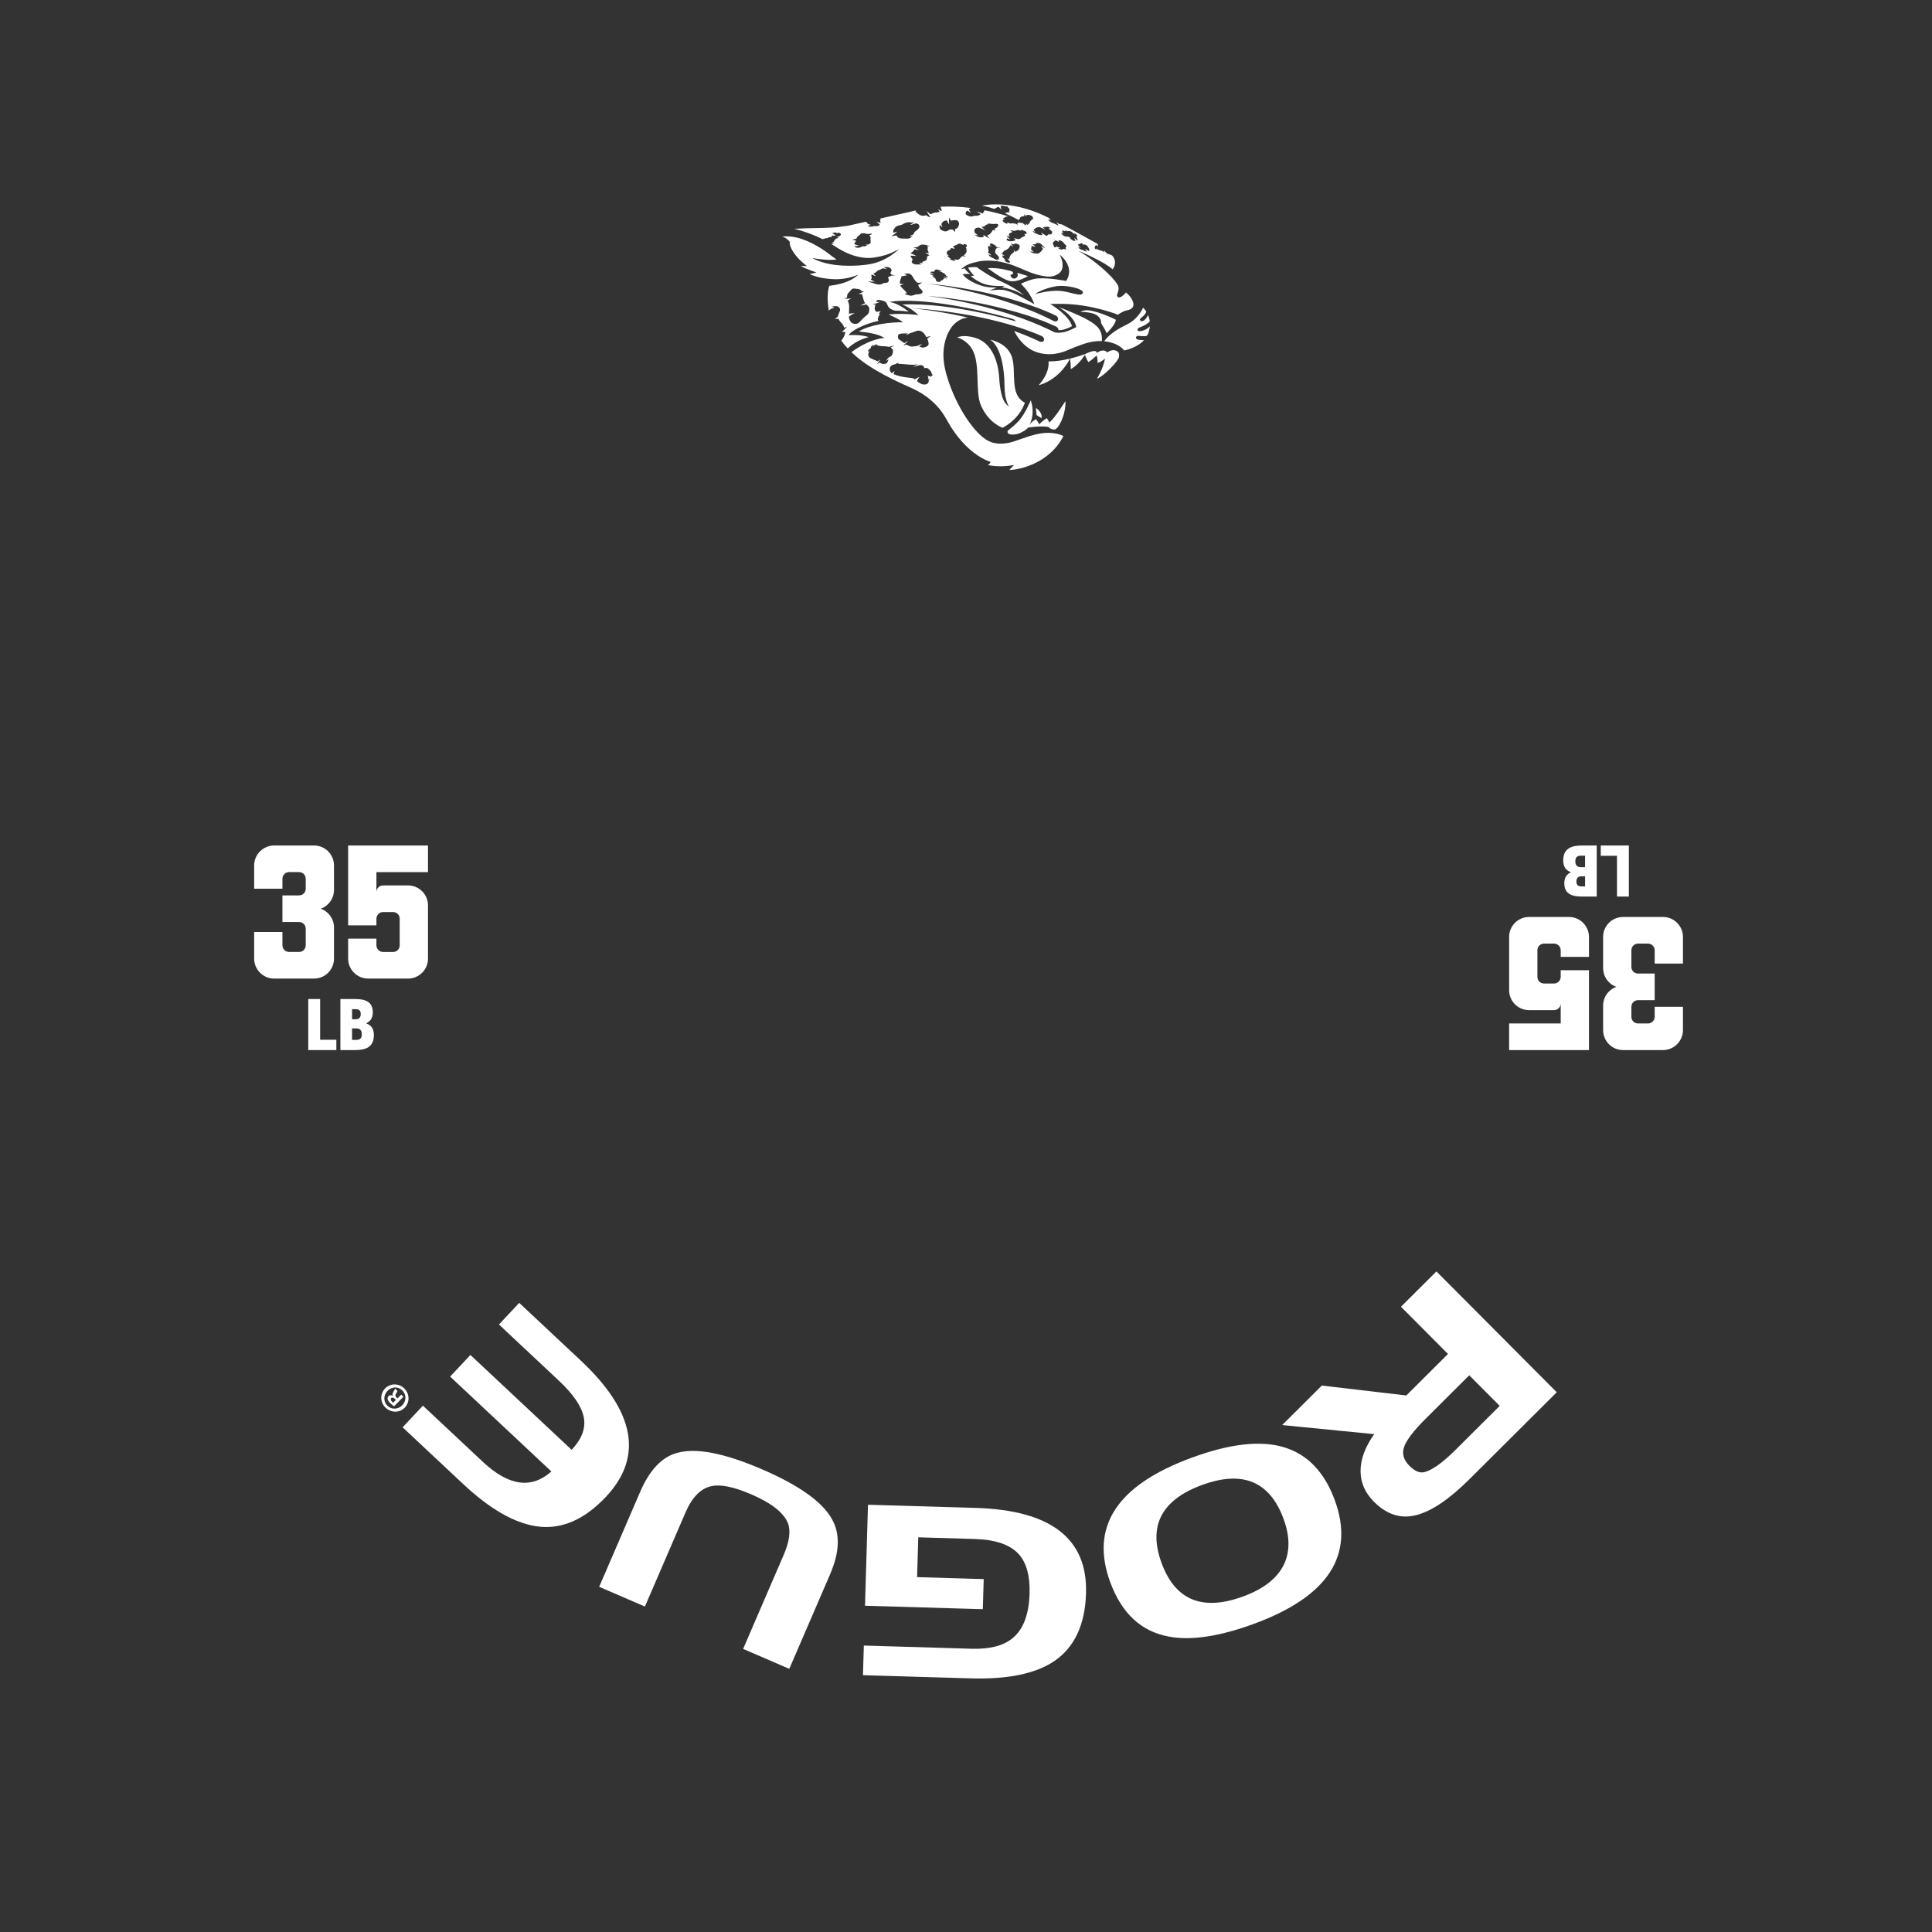 <?xml version="1.0" encoding="UTF-8"?>
<svg id="Template" xmlns="http://www.w3.org/2000/svg" viewBox="0 0 1368 1368">
  <rect x="0" y="0" width="1368" height="1368" fill="#333333" stroke="none"/>
  <defs>
    <style>
      .cls-1 {
        fill: #fff;
        stroke-width: 0px;
      }
    </style>
  </defs>
  <g>
    <g>
      <path class="cls-1" d="M218.27,743.53v-36.15h8.41v28.85h11.48v7.3h-19.89Z"/>
      <path class="cls-1" d="M241.02,743.53v-36.15h10.37c8.76,0,12.59,2.87,12.59,9.57,0,3.62-1.61,6.24-4.68,7.6v.1c3.52,1.21,5.44,3.73,5.44,8.26,0,8.66-5.94,10.62-13.29,10.62h-10.42ZM251.85,721.73c2.27,0,3.57-1.11,3.57-3.83,0-2.57-1.46-3.32-3.57-3.32h-2.57v7.15h2.57ZM252.05,736.33c3.07,0,4.13-1.26,4.13-4.08,0-3.07-1.66-4.08-4.08-4.08h-2.82v8.16h2.77Z"/>
    </g>
    <g>
      <path class="cls-1" d="M222.36,692.91h-28.27c-7.77,0-14.13-6.36-14.13-14.13v-18.85h20.02v9.42c0,2.59,2.12,4.71,4.71,4.71h7.07c2.71,0,4.71-2.12,4.71-4.71v-11.78c0-2.59-2-4.71-4.71-4.71h-11.78v-18.85h11.78c2.71,0,4.71-2.12,4.71-4.71v-7.07c0-2.59-2-4.71-4.71-4.71h-7.07c-2.59,0-4.71,2.12-4.71,4.71v7.07h-20.02v-16.49c0-7.77,6.36-14.13,14.13-14.13h28.27c7.89,0,14.13,6.36,14.13,14.13v17.32c0,6.12-3.89,11.42-9.42,13.31,5.54,1.88,9.42,7.19,9.42,13.31v22.03c0,7.77-6.24,14.13-14.13,14.13Z"/>
      <path class="cls-1" d="M288.91,692.91h-28.27c-7.77,0-14.13-6.36-14.13-14.13v-14.13h20.02v4.71c0,2.59,2.12,4.71,4.71,4.71h7.07c2.71,0,4.71-2.12,4.71-4.71v-18.85c0-2.59-2-4.71-4.71-4.71h-7.07c-2.59,0-4.71,2.12-4.71,4.71v4.71h-20.02v-56.54h56.54v18.85h-36.52v14.13c0-2.59,2.12-4.71,4.71-4.71h17.67c7.89,0,14.13,6.36,14.13,14.13v37.69c0,7.77-6.24,14.13-14.13,14.13Z"/>
    </g>
  </g>
  <g>
    <g>
      <path class="cls-1" d="M1153.35,598.68v36.15s-8.41,0-8.41,0v-28.85h-11.48s0-7.3,0-7.3h19.89Z"/>
      <path class="cls-1" d="M1130.6,598.68v36.15s-10.37,0-10.37,0c-8.76,0-12.59-2.87-12.59-9.57,0-3.62,1.61-6.24,4.68-7.6v-.1c-3.52-1.21-5.44-3.73-5.44-8.26,0-8.66,5.94-10.62,13.29-10.62h10.42ZM1119.78,620.48c-2.27,0-3.57,1.11-3.57,3.83,0,2.57,1.46,3.32,3.57,3.32h2.57v-7.15h-2.57ZM1119.58,605.88c-3.07,0-4.13,1.26-4.13,4.08,0,3.07,1.66,4.08,4.08,4.08h2.82v-8.16h-2.77Z"/>
    </g>
    <g>
      <path class="cls-1" d="M1149.26,649.29h28.27c7.77,0,14.13,6.36,14.13,14.13v18.85s-20.02,0-20.02,0v-9.42c0-2.59-2.12-4.71-4.71-4.71h-7.07c-2.71,0-4.71,2.12-4.71,4.71v11.78c0,2.59,2,4.71,4.71,4.71h11.78s0,18.85,0,18.85h-11.78c-2.71,0-4.71,2.12-4.71,4.71v7.07c0,2.59,2,4.71,4.71,4.71h7.07c2.59,0,4.71-2.12,4.71-4.71v-7.07s20.02,0,20.02,0v16.49c0,7.77-6.36,14.13-14.13,14.13h-28.27c-7.89,0-14.13-6.36-14.13-14.13v-17.32c0-6.12,3.89-11.42,9.42-13.31-5.54-1.88-9.42-7.19-9.42-13.31v-22.03c0-7.77,6.24-14.13,14.13-14.13Z"/>
      <path class="cls-1" d="M1082.71,649.29h28.27c7.77,0,14.13,6.36,14.13,14.13v14.13s-20.02,0-20.02,0v-4.71c0-2.59-2.12-4.71-4.71-4.71h-7.07c-2.71,0-4.71,2.12-4.71,4.71v18.85c0,2.59,2,4.71,4.71,4.71h7.07c2.59,0,4.71-2.12,4.71-4.71v-4.71s20.02,0,20.02,0v56.54s-56.54,0-56.54,0v-18.85s36.52,0,36.52,0v-14.13c0,2.59-2.12,4.71-4.71,4.71h-17.67c-7.89,0-14.13-6.36-14.13-14.13v-37.69c0-7.77,6.24-14.13,14.13-14.13Z"/>
    </g>
  </g>
  <g>
    <path class="cls-1" d="M814.18,230.99c-.11,1.24-.36,2.55-.77,3.94-.44,1.44-.75,3-2.5,3.1-1.25.07-2.49-.07-3.76-.14-.72-.04-2.19-.27-2.59.56-1.24,2.46,3.65,2.33,4.93,2.38h.56c-5.17,5.7-13.55,7.22-14.08,7.3-.01,0-.03,0-.03,0-.07-.1-.13-.21-.23-.32-1.35-1.72-5.45-5.25-13.79-6.17h-.06c.41-.6.87-1.18,1.36-1.76,3.46-3.97,8.88-7.3,14.78-10.17,8.24-3.99,11.38-11.84,11.38-11.84,0,0,1.12.96,2.29,2.78-.35,1.05-1.24,2.65-3.43,4.23,0,0-1.47.88-.93,1.91.53,1.03,1.7.67,2.29.34.41-.23,1.54-.95,2.45-2.49.41-.63.7-1.18.88-1.6.54,1.24.98,2.71,1.18,4.39.03.2-.66.74-.78.86-.46.46-.98.85-1.51,1.21-1.49,1.01-3.11,1.64-4.77,2.31-.58.24-1.5.81-1.63,1.48-.21,1.09,1.3,1.32,2.06,1.2.06,0,.13,0,.2-.03,1.14-.2,4.57-1.02,6.49-3.46Z"/>
    <path class="cls-1" d="M790.13,226.42c-.36,3.16-4.43,7.47-5.94,8.98-.35.35-.56.55-.56.55-.87-2.16-4.11-7.36-4.11-7.36,0,0,.03-.07.05-.22.13-.61.21-2.47-2.43-4.77-2.64-2.29-9-2.71-11.29-2.79-.53-.02-.84-.02-.84-.02,0,0,.09-.04.24-.13.63-.3,2.41-1.05,4.61-.99.19,0,.38.01.56.03,7.94.73,19.71,6.72,19.71,6.72Z"/>
    <path class="cls-1" d="M792.27,252.99c-.64,2.83-10.43,13.25-15.56,15.19,0,0,4.39-7.02,5.74-14.28-1.23,1.05-3.15,2.42-5.28,3.12,0,0,.16-3.54-.78-5.23,0,0-2.7,2.74-5.74,4.62,0,0-1.89-3.02-2.36-5.27-2.19,3.35-5.79,7.96-10.14,10.21,0,0,.24-3.06-.53-7.43,4.09-.98,7.79-2.18,10.6-3.16,1.89-1.06,5.1-2.08,5.85-2.14.1,0,2.69-.55,2.41,1.33,0,0,3.2-2.46,5.79-1.59.87.3,1.32.75,1.55,1.24,1.27-.81,3.55-2.02,5.39-1.6,2.72.61,3.66,2.16,3.04,5Z"/>
    <path class="cls-1" d="M757.42,253.96c-.1.3-.25.74-.47,1.28-2.06,3.7-8.77,13.97-21.54,17.55,0,0,7.88-8,7.02-16.88,4.97.06,10.23-.8,15-1.95Z"/>
    <path class="cls-1" d="M746.72,304.11c-2.62.18-4.46-1.83-4.46-1.83-6.63-.9-14.19.5-14.19.5,0,0-3.9,4.11-9.41,4.83-5.52.7-5.46-1.78-5.16-2.45.3-.7,2.87-1.94,7.58-6.84,4.7-4.89,8.78-14.9,8.78-14.9,1.11,3.26,1.55,6.74,1.2,10.18-.1.98-.27,1.98-.51,2.95-.4,1.58-.94,3.08-1.67,4.54.91-1.82,2.9-3.3,4.62-4.31.6.7,1.1,1.49,1.58,2.3.08.15.95,1.35.86,1.51.87-1.6,5.18-4.5,5.18-4.5,1.04,1.01,1.88,3.06,1.88,3.06,3.55-2.6,11.42-15.19,11.42-15.19.41,9.69-5.05,19.98-7.68,20.16Z"/>
    <path class="cls-1" d="M737.58,295.37c-.02.25-.06.5-.13.76l-2.12-1.38-1.38-.9-.45-5.02s.18.11.45.32c1.11.85,3.85,3.26,3.63,6.21Z"/>
    <path class="cls-1" d="M725.65,285.11s-2.78,10.83-15.76,17.8c0,0-9.88-3.34-15.28-15.77-4.38-10.04-.2-28.85-6.06-39.49-3.89-7.07-10.76-8.7-10.76-8.7,0,0,4.28-2.46,13.19.42,14.68,4.74,16.27,23.94,16.51,27.88.45,7.76,1.8,17.75,6.89,20.46,0,0-3-4.14-3.09-13.95-.27-29.15-10.35-33.27-10.35-33.27,0,0,.19.03.53.11,2.41.53,12.2,3.22,15.09,12.34,3.31,10.43-2.02,26.42,9.08,32.17Z"/>
    <path class="cls-1" d="M797.26,207.1s-3.8,4.71-5.68,3.25c-.47-.36-.64-.75-.65-1.18-.02-1.11,1.03-2.54,1.11-4.61.01-.41,0-.85-.08-1.32-.59-3.75-12.91-16.4-28.45-25.72,0,0,7.19,2.97,14.13,6.65.06.03.12.05.18.08,1.18.6,2.43,1.3,3.63,2.02.35.21.7.42,1.04.63,2.07,1.27,3.95,2.55,5.35,3.8,0,0,2.83-3.46,1.13-7.47-.07-.22-.21-.46-.33-.7-.02-.02-.04-.05-.05-.08-.27-.46-.58-.92-.94-1.39-.32-.21-.76-.48-1.27-.67-.49-.19-.97-.32-1.4-.44-.44-.13-.84-.24-1.15-.4,0,0-.02-.02-.07-.07-.3-.3-1.5-1.54-1.92-2.18,0,0-.02.1-.03.25-.01.27.02.7.27,1.18-.01-.01-1.15-1-2.2-1.21-.73-.16-1.56-.41-2.11-.63-.24-.1-.44-.19-.55-.27-.07-.05-.15-.12-.24-.2-.33-.27-.72-.61-.72-.61,0,0,.02.52.18.9,0,0-.61-.05-1-.56-.13-.17-.22-.38-.27-.67-.02-.13-.02-.27-.02-.38.05-.85.73-1.21.73-1.21,0,0-.09-.33,0-.73,0,0,.97,1.08,1.43,1.35,0,0,0,0,0-.03.04-.15.16-.8-.19-1.84-.13-.07-.24-.13-.36-.2-.36-.21-.7-.38-1.04-.53-.13-.07-4.21-2.37-9.2-5.13-4.99-2.76-10.89-5.99-14.69-7.9-.13-.01-.29-.03-.45-.05-.5-.07-1.09-.19-1.69-.4,0,0-1.27-.58-1.48-1.19,0,0-.09.31.1.66.31.58.99,1.2,1.2,2.01,0,0-.3-.17-.71-.41-.46-.26-1.05-.6-1.59-.88-.31-.16-.72-.32-1.19-.5-.91-.36-1.99-.78-2.72-1.32-.23-.16-.4-.33-.53-.5-.04-.05-.08-.1-.11-.14-.1-.15-.16-.3-.2-.42,0-.01-.01-.04-.02-.06-.02-.07-.03-.12-.04-.18,0-.03-.01-.06-.01-.09-.02-.08-.02-.14-.02-.2,0-.03,0-.05,0-.07,0-.04,0-.07,0-.07.02,0,.02.01.03.01,0,0,.02.01.02.02.03.02.05.04.06.04.02.01.05.04.09.06.2.18.41.36.64.53.02.01.04.04.07.05.25.17.5.32.78.4.04.01.1.03.15.03-.02-.01-.03-.04-.05-.07-.02-.02-.04-.04-.06-.06-.04-.04-.1-.11-.14-.18-.3-.32-.7-.84-1.04-1.49-6.2-3.06-13.61-6.33-23.64-8.31-7.22-1.43-13.25-1.54-17.47-1.29-4.23.24-6.65.84-6.65.84,0,0,2.85.18,8.78,2.26.27-.09.6-.23.93-.41.13-.07.26-.13.39-.22.84-.61,1.4-.73,1.77-.73.18,0,.61.41,1.03.86.47.5.92,1.03.92,1.03,0,0-.04-.32-.1-.77-.09-.53-.21-1.25-.38-1.91,0,0,1.55-.15,2.15,0,.87.2,1.58.48,1.89.48.32,0,.43-.37.43-.37,0,0,.56.37.56.81,0,0,.49.34.86.79.21.26.37.56.37.86,0,.5-.07,1.08-.08,1.58,0,.15,0,.28.02.41.01.13.03.24.07.33,0,0-.19.1-.49-.2-.1-.1-.2-.22-.31-.41,0,0-.79.67-1.58.67-.39,0-.72.1-.97.2,2.73,1.22,5.82,2.72,9.3,4.59,0,0,.4.27.68.49,0,0,.3-1.15.48-1.34,0,0,.35.33.43.51,0,0,.07-.51-.04-1.08,0,0,.98-.8,1.73-.87.45-.05.73-.07.94-.1.15-.02.26-.06.36-.11,0,0,.06-.2.06-.49v-.09c0-.2-.04-.44-.13-.67,0,0,.02,0,.05.03.24.15,1.25.82,1.47,1.65,0,0,.08-.44.07-.94,0-.07,0-.15,0-.22,0,0,1.34-.22,2.32.03.97.27,1.62.59,1.84.95.07.1.16.29.26.5.04.1.1.19.13.3.17.43.28.87.09,1.02-.1.08-.21.14-.34.2-.32.14-.67.25-.79.46-.19.29-.25.54-.5.73-.25.18-.58.21-.58.21,0,0,0,.15,0,.35,0,.34.04.85.2,1.17,0,0-.52-.07-.78-.67,0,0,.12.56-.24.97-.11.12-.21.22-.3.32-.22.21-.42.36-.67.43,0,0-.89-.85-.96-1.17,0,0,0,.27,0,.61s-.01.71-.07.91c-.04.13-.1.19-.19.1,0,0-1.88-1.66-2.26-1.86,0,0-.8.12-1.13.08-.32-.04-1.44-.47-1.65-.83,0,.1.04.49.57.87-.02,0-.12-.02-.25-.05-.18-.03-.39-.08-.52-.14,0,0-.3.37-.87.52,0,.02.26.31.5.57.11.12.22.23.3.32-.1-.01-.73-.15-1.24-.44-.15-.09-.29-.19-.4-.3,0,0-.28.01-.67-.04-.21-.03-.46-.07-.71-.15-.28-.08-.51-.11-.73-.13-.35-.01-.68.02-1.08.09-.5.08-.69.05-.96,0-.08-.02-.16-.04-.27-.07-.17-.04-.43-.15-.71-.28-.5-.24-1.05-.55-1.05-.55,0,0,.21.58.43.76,0,0-.07.27-.54.27-.16,0-.36-.02-.61-.1-1.05-.29-1.1-.61-1.63-.94-.18-.1-.32-.22-.44-.35-.17-.17-.3-.36-.35-.53-.02-.1-.02-.21,0-.3.04-.17.13-.31.2-.43.11-.16.22-.26.22-.26,0,0,.08.07.24.18.16.1.38.24.66.37,0,0-.96-1.23-1.08-1.67.02,0,.33.07.58.11.07.01.13.02.18.03,0,0,.14-.46,1.01-.81.19-.07.41-.15.69-.2.14-.04.27-.06.4-.08.33-.06.63-.11.87-.15-4.18-1.31-10-2.94-16.75-4.29-.11.13-.21.25-.28.39-.1.16-.19.32-.27.49-.25.51-.43,1.03-.83,1.36,0,0-.77-.24-1.66-.54-.92-.31-1.98-.69-2.49-.94,0,0,1.58,1.3,2.69,1.89,0,0-.01.02-.05.07-.22.3-1.31,1.47-4.21,1.13,0,0-1.54.67-2.74.55-.6-.07-1.35-.3-2.01-.58-.65-.29-1.2-.64-1.38-.95-.05-.07-.1-.16-.13-.27-.15-.44-.11-1.03.23-1.58.19-.3.45-.58.85-.81.02.01,1.76,1.08,2.62,1.57,0,0-1.55-1.92-1.43-2.55,0,0,.56-.46,1.21-.85-.77-.1-1.55-.2-2.34-.29-4.63-.52-8.92-.75-12.91-.75-2.12,0-4.17.05-6.14.16.07.1.12.21.17.31.24.53.25,1.05.55,1.59.43.8-.2,1.15-.2,1.15-.47-.39-2.44-1.23-2.44-1.23.65.62,1.22,1.46,1.35,1.66.02.02.03.04.03.04-.19.1-.5.21-.89.3-.6.13-1.38.24-2.19.28-.47.02-1.01.17-1.51.36-.95.35-1.76.83-1.76.83-.81-.24-1.49-1.06-2.18-1.69-.13-.1-.25-.21-.34-.29-.03-.03-.07-.05-.09-.07-.02-.02-.04-.04-.05-.05-.02-.01-.04-.03-.07-.04.02.02.05.09.07.15,0,.02.01.05.02.07.04.1.06.16.09.23.02.05.04.1.06.16.04.1.1.2.15.3.05.13.11.25.17.38.22.41.47.81.73,1.21.15.23.3.46.45.68,0,0,0,.01.02.03.16.27.33.53.46.73.06.08.11.16.16.24.02.02.03.04.03.05.03.03.04.05.05.08.02.04.05.07.07.1,0,0,.01.03.02.04.03.02.03.05.04.06-.13-.16-.47-.26-.73-.34-.09-.02-.17-.04-.24-.07,0,0-.02,0-.04,0-.21-.08-.39-.17-.58-.27-.24-.13-.47-.26-.7-.41,0,0-.01-.01-.03-.01-.06-.04-.17-.13-.3-.23-.23-.18-.5-.36-.65-.31,0,0-.04.01-.14.04-.02,0-.05.01-.09.03-.07.02-.12.03-.16.04-.05.01-.1.03-.14.05-.03,0-.05,0-.08.01-.07.02-.14.03-.22.05-.1.01-.21.03-.33.05-.19.04-.38.05-.58.07h-.03c-.12,0-.26,0-.38,0-.13,0-.26.01-.39,0-.69-.04-1.46-.36-2.21-.81-.75-.46-1.47-1.05-2.06-1.65-.42-.41-.56-.87-.56-1.3-1.24.3-2.44.6-3.63.93-1.76.4-11.35,2.55-21.16,4.75.05.68-.23,1.42-.23,1.79,0,.69.55,1.2.55,1.2-1.12.1-3.1-.65-3.1-.65.56.8,2.17,1.72,2.17,1.72,0,0,0,.01-.01.04-.04.18-.31.89-.95,1.15-.74.31-1.3.19-2.22.12-.21,0-.41.01-.61.04-.51.07-1.03.22-1.63.33-.21.03-.43.06-.67.07-1.15.06-2.55-.63-2.6-.66.32.02.61,0,.89-.07.19-.04.36-.11.51-.18.52-.22.84-.5.84-.5-.88-.1-1.44-.33-1.79-.56-.32-.21-.48-.44-.57-.61-.13-.27-.55-.64-.92-.91-2.89.65-5.52,1.24-7.63,1.71-3.15.7-5.14,1.15-5.14,1.15-3.71.5-6.83.9-7.87,1.04-.24.03-.38.04-.38.04-1.36.1-2.72.18-4.07.25-7.45.4-14.9.22-22.34.68-1.11.07-2.2.1-3.32.1h-.04c.61.14,1.21.3,1.81.47.82.21,1.62.45,2.43.7.66.2,1.32.43,1.98.64,2.05.66,4.09,1.35,6.09,2.12,1.32.51,2.63,1.04,3.91,1.61,1.38.6,2.74,1.24,4.08,1.91.13-.21.44-.33.78-.41.58-.15,1.25-.15,1.25-.15l-.21-.43s.47.29,1.04.25c.04,0,.07,0,.11-.01.16-.06.29-.11.41-.15.19-.13.35-.29.7-.41.62-.22,1.47-.13,1.47-.13.23-.42,1.26-.82,1.26-.82-.2-.19-.45-.38-.45-.38.41-.07,1.35.13,1.75.16.24-.01.44-.04.53-.07,0,0,.03,0,.04,0,0,0,.01-.01.02-.02.04-.02.05-.04.07-.07.04-.04.06-.11.07-.17,0-.07,0-.14-.04-.21-.04-.03-.1-.07-.16-.1-.21-.13-.53-.24-.77-.35-.05-.02-.08-.04-.12-.07-.22-.16-.27-.33-.27-.38,0,0,0-.01-.01-.03-.04,0-.1.01-.16,0-.4-.02-1.02-.29-1.02-.29,0,0,.68-.04.87-.15.08-.04.24-.13.45-.21.16-.07.36-.13.55-.19.11-.03.22-.06.33-.07.55-.07,1.19.44,1.19.44,0,0,.36.07.79-.01.12-.02.24-.05.36-.1.58-.21,1.79-.19,1.73-.17-.37.07-.74.32-1.11.32.07,0,.16.01.24.03.12.03.22.08.33.13.13.07.26.13.36.21.21.14.33.3.37.45.01.04.02.07.02.12.04.58-.85,1.18-1.37,1.43-1.07-.12-1.72.3-1.72.3,0,0,.9,0,1.2.22.07.05.12.1.1.18-.08.4-.69.65-1.34.79-.16.04-.32.1-.46.19-.41.24-.7.61-.7.61.13.02.25.09.35.16,0,0,.01,0,.03.01.1.07.16.15.16.15,0,0-.69.07-.79.15-.12.07-.47.87-.75,1.23-.01.01-.03.02-.04.03-.32.34-1.26.58-1.26.58.44.24,1.84.42,1.92.43-.21.07-.42.14-.63.19-.62.13-1.21.16-1.46.18.04.03.16.1.32.2.69.44,2.19,1.38,2.26,1.43.13.1,1.98,1.24,2.6,1.61,2.68,1.58,5.44,3.01,8.35,4.1.89.28,1.76.62,2.64.9.99.3,2,.57,3,.8.91.21,1.85.37,2.78.51,1.66.25,3.34.35,5.02.3,1.69-.04,3.37-.27,5.05-.58.94-.18,1.89-.37,2.83-.58.03,0,.06-.01.09-.02.86-.2,1.71-.41,2.56-.66.08-.02.16-.04.24-.06.31-.08.62-.19.93-.27,2.6-.8,5.13-1.95,7.56-3.19.64-.3,1.27-.63,1.89-.96.01-.01.04-.03.04-.04.01,0,.03,0,.04-.01-.04.04-4.51,3.75-6.72,5.1-.47.3-.95.58-1.46.87-.13.07-.25.13-.38.21-.68.38-1.36.75-2.06,1.11-.04.01-.07.03-.11.05-.66.34-1.32.67-2,.95-.37.16-.74.33-1.12.47-.02,0-.04.02-.07.03-4.66,1.86-9.41,2.49-14.44,2.86-4.33.3-10.61.47-17.06-.33-10.57-1.32-16.16-4.88-16.16-4.88,9.66,1.69,14.77,1.39,17.09,1-3.52-2.24-6.56-5.07-10.5-7.53-9.44-5.89-18.35-9.59-28-8.7,0,0,3.15.78,5.39,3.77-.69,2.94,3.1,9.43,8.83,14.41.99.87,2.06,1.81,3.24,2.74-1.03-.02-4.31-.1-4.31-.1,3.04,1.96,11.08,4.61,11.08,4.61-1.77.58-4.8,1.07-4.8,1.07.2.22,6.01,3.23,16.83,3.69,5.93.24,11.83-.8,17.31-3.12.06-.03.1-.04.13-.06.09-.06.14-.09.17-.1.01-.01.03-.01.04-.01-.01.02-.09.1-.24.24-.05.05-.12.11-.19.17-3.3,3.01-7.49,4.84-11.77,6.01-2.31.64-4.66,1.1-7.03,1.38-.36.05-.73.08-1.1.12-.05.02-.08.04-.12.07-.08.04-.15.09-.17.14-.87,2.73-1.12,5.62-1.1,8.49,0,.96.04,1.92.1,2.86.11,2.04.36,4.06.71,6.07,0,0,0,.02,0,.02.27-.25.58-.54.94-.83,0,0,1.08-.9,2.97-1.17,0,0-.03-.04-.08-.08-.02-.02-.05-.04-.09-.07-.4-.36-1.02-.53-1.56-.61-.07-.01-.14-.02-.21-.03-.07,0-.13-.02-.19-.03.04,0,.16-.03.34-.07,1.19-.24,2.58-.46,3.73-.21.03,0,.05,0,.08.01.7.16,1.31.63,1.68,1.22.04.06.07.12.1.18.05.08.08.17.11.25.01.04.01.05.02.07.04.07.06.16.07.25.03.08.04.16.06.24v.04c0,.08.02.17.02.24,0,.33-.07.63-.19.92-.46,1-1.27,2.89-1.27,3.61,0,.33-1.7,1.51-2.16,1.98-.02.03-.05.06-.07.08.03,0,.05,0,.07,0h.07s.07,0,.1-.02c.51-.04,1-.13,1.49-.18.13-.01.23-.03.34-.04.15,0,.28-.01.4-.01.02,0,1.18,2.17,2.09,2.89.91.72,1.72,2.24,1.99,3.42.14.01.27-.02.4-.07.02,0,.03-.02.04-.02s.03,0,.04-.01c.04-.01.07-.03.11-.04.16-.07.3-.14.35-.17.16-.06.33-.13.5-.21.15-.07.31-.16.5-.25,0-.01.03-.01.04-.02,0,0-1.32,1.95-3,3.22-.22.17-.46.33-.7.47.09.02.91.13,1.66.09.31-.02.61-.07.84-.17.02,0,.02,0,.02.03,0,.27-.04,2.04-1.35,4.23-.37.63-.84,1.29-1.44,1.95-.01.01-.01.04,0,.07.02.1.12.29.28.53.66.96,2.26,2.86,3.37,4.1.06.06.1.12.16.19.05.04.1.1.13.15.11.13.21.24.3.33.05.07.1.12.13.16.02.02.04.05.06.07.03.03.05.05.07.08,2.16-2.03,7.36-6.19,14.92-8.02-6.28-2.12-14.41-1.32-14.32-1.4.07-.13.17-.26.27-.39.03-.04.06-.07.1-.11.67-.82,1.51-1.5,2.38-2.12,1.38-.99,2.88-1.84,4.4-2.6,4.44-2.22,9.21-3.83,14.05-4.86-.08-.13-.16-.24-.21-.36-.64-1.27.44-3.17.9-3.89.46-.73-.36-1.18-.36-1.18.73-.54,1.27-1.44,1.27-1.44-.02,0-.02,0-.04,0-1.61.35-3.12.44-3.12.44-.9-.73-1.27-2.26-1.09-3.06.19-.81.54-2.08.54-2.08h-.03c-.3.04-.62.01-.93-.04-.53-.07-.98-.19-1.1-.22,3.42-.46,5.14-1.72,5.14-1.72h-.04c-.9.17-2.48.27-2.48.27.02-.11.13-1.02.81-1.48.25-.16.79-.16,1.43-.08.36.05.75.13,1.14.23.19.04.37.09.56.14.69.19,1.35.38,1.81.55,1.38.46,2.01,2.26,2.01,2.26.84,2.66,3.04,3.86,5.63,4.41.04.01.07.02.12.03.91-.01,1.89,0,2.92.04,2.2.1,4.4.32,6.56.66-8.64-6.87-13.88-6.87-13.88-6.87,0,0,23.28-5.63,86.54,11.71,2.66.72,3.12,2.04,3.12,2.04,0,0-45.46-13.65-80.39-11.95,6.66,2.57,11.5,7.51,11.5,7.51,0,0-9.75-1.59-21.19-.47,1.56.86,6.51,2.58,10.26,5.57-8.88-.28-23.42,1.58-31.3,6.45,5.03.67,12.84,1.27,18.14,4.59-10.57.99-20.49,7.89-23.38,10.08,3.19,3.06,6.72,5.82,10.32,8.33,2.15,1.47,4.34,2.88,6.57,4.21,7.95,4.74,16.34,8.74,24.8,12.45,5.25,2.3,10.21,5.28,14.58,9.01,2.79,2.38,5.33,5.07,7.5,8.01,2.55,3.46,4.4,7.33,6.7,10.94,3.8,5.97,8.32,11.55,13.68,16.19,3.07,2.64,6.42,5.01,10.06,6.79.99.49,2,.92,3.04,1.29.38.14.84.34,1.26.38-.12.97-1.11,1.81-1.86,2.35,6.07,1.2,12.36,1.02,18.42-.03-1.09,1.17-2.18,2.33-3.29,3.51,6.16-.24,12.48-2.12,18.01-4.74,5.34-2.5,10.2-5.99,14.15-10.37,2.32-2.57,4.31-5.43,5.93-8.5.2-.37.24-.38-.11-.56-2.28-1.19-5-1.71-7.54-1.98-7.69-.84-15.19,1.8-22.36,4.25-3.05,1.06-6.16,2.33-9.36,2.82-4.56.69-9.21.7-13.41-1.46-3.95-2.04-7.23-5.29-10.09-8.64-2.69-3.17-5.09-6.6-7.28-10.15-4.4-7.14-7.96-14.77-10.71-22.69-2.32-6.69-4.12-13.76-3.86-20.88.21-5.74,1.66-11.79,4.71-16.7,1.5-2.43,3.49-4.6,5.96-6.09,1.31-.8,2.74-1.41,4.22-1.81.77-.2,1.55-.35,2.35-.45-7.22-1.65-15.17-3.2-23.84-4.56-5.67-.88-10.93-1.56-15.79-2.09,4.95.3,10.3.76,16.1,1.4,49.32,5.41,76.22,18.55,76.22,18.55,0,0,2.18,1.45.99,3.26-.58.87-1.77.76-2.6.53-.94-.47-2.8-1.35-5.52-2.51-3.08-1.37-7.36-3.13-12.79-5.08,1.05,2.05,2.29,4.02,3.72,5.85,1.98,2.56,4.34,4.85,7.05,6.64,3.61,2.35,7.79,3.57,12.07,3.89,4.13.32,8.27-.32,12.19-1.64,2.77-.93,5.36-2.27,8.08-3.29,3.75-1.39,7.44-2.88,11.39-3.67,2.21-.43,4.48-.67,6.73-.64.28,0,.57.01.86.04.21,0,.08-3.1.04-3.41-.11-.93-.36-1.85-.69-2.73-.69-1.79-1.78-3.56-3.32-4.74-.04-.02-.05-.05-.09-.07-.75-.71-1.58-1.36-2.46-1.95-3.94-2.69-8.41-4.74-12.81-6.65-.39-.18-.8-.34-1.19-.52-3.29-1.42-6.62-2.76-9.98-4.03,3.99,2.4,10.96,7.41,12.36,13.73l.1.44-.4.22c-1.1.58-2.21,1.12-3.34,1.63-1.57.69-3.2,1.32-4.88,1.69-1.49.34-2.98.54-4.51.45-.44-.02-.9-.05-1.33-.1-.35-.04-.81-.12-1.13-.29-.95-.49-2.78-1.41-5.46-2.63-10.18-4.79-33.55-14.36-68.97-20.67-5.51-.98-10.56-1.78-15.32-2.41-.05,0-.12-.01-.19-.02-.01,0-.04,0-.06-.01.88.07,1.79.16,2.69.24.15,0,.3.02.44.04,5.17.56,10.31,1.12,15.44,1.85,6.48.89,12.93,1.98,19.34,3.25,5.85,1.16,11.66,2.6,17.44,4.04,2.43.61,4.85,1.26,7.27,1.94.37.1.76.22,1.13.33,2.34.66,4.67,1.37,7,2.12,3.85,1.24,7.66,2.59,11.43,4.08.23.09.47.18.7.28.32.13.64.25.94.38,1.64.66,3.26,1.35,4.87,2.08.55.24,1.1.49,1.64.74.47.21,1.04.39,1.45.7.71.54,1.21,1.33,1.18,2.24v.02c.98.04,1.95-.06,2.91-.25.84-.17,1.67-.41,2.48-.7,1.46-.51,2.88-1.16,4.25-1.87-2.15-7.61-14.19-14.98-15.41-15.69-.04-.01-.08-.03-.13-.04,0,0,0,0-.02,0t.04,0h.1c2.39,0,4.8-.07,7.21-.07.81,0,1.61,0,2.41.02.35,0,3.52.15,3.68.16.93.06,1.85.13,2.77.21,2,.19,4,.4,5.98.69.49.07.98.14,1.47.21,2.53.38,5.03.87,7.52,1.42.03,0,.05.01.08.02.72.24,1.49.41,2.25.57.69.15,1.37.27,2.03.44.78.21,1.57.41,2.35.63,1.72.47,3.43.97,5.13,1.52.93.3,1.85.61,2.78.94.16.05.32.1.47.16.24.08,1.31.62,1.7.67.06,0,.1,0,.13-.02.54-.38,3.55-2.49,5.92-2.95,2.6-.49,5.04-1.48,5.04-4.4-.26-3.06-2.67-6.23-5.31-8.35ZM615.49,166.6s.91.5.95,1.74c.05,1.23-.24,1.77.05,2.6.3.84-.2,1.43-1.38,2.12,0,0-1.18.24-2.36.14,0,0,.89.44,1.27.5,0,0-1.27,1.08-3.09.64,0,0-2.2,1.32-3.88,1.09-1.67-.24-2.05-.94-2.05-.94,0,0,1.98-.36,3.4-.55,0,0-2.6-.6-3.43-1.09,0,0,.26-1.21.81-1.75.53-.56.41-.68.41-.68,0,0-2.13-.51-2.92-.79,0,0,2.5-.38,3.29-.67,0,0-.3-.61.7-1.39.98-.78,1.81-1.58,2.21-2.02.39-.44,2.31-.49,3.38-.2,1.09.3,1.07.3,1.67.3s3.1-.25,3.1-.25c0,0-.5.78-2.14,1.21ZM614.33,222.69c-.93.74-3.34,2.72-4.6,4.19-1.26,1.45-2.61,3.03-5.43,2.29-2.83-.73-3.25-4.82-3.25-4.82.74-1.03,4.09-2.6,4.09-2.6-1.78,0-4.03.39-4.03.39.04-.84.16-3.32.16-5.31s-1.04-3.87-1.04-3.87c.73-.73,2.52-1.67,2.52-1.67-3.46.52-5.24.1-5.24.1.95,0,2.31-.73,2.31-.73-.21-1.04.2-2.51.72-3.03.53-.53,2.1-2.5,2.83-3.04.73-.51,2.6-.19,4.49.12,1.88.31,2.19,1.46,2.19,1.46.95.21,1.89.1,1.89.1-1.15.84-4.08,1.78-4.08,1.78,1.35.21,2.51.21,2.51.21,0,0,.83,3.03,1.25,4.6.19.68.54,1.24.98,1.78-.81.47-2.21,1.24-3.38,1.67,0,0,2.02-.06,4.17-.81.42.43.88.84,1.38,1.33,1.46,1.46.52,5.13-.43,5.85ZM630.94,195.18s-.61.61-1.31.65c-.69.04-.82.54-.69.93.15.41.84,1.85-.02,2.86-.87,1-2.89.67-2.89.67,0,0-2.03,1.5-4.24,1.18-2.23-.33-3.99-1.18-3.99-1.18,0,0-2.02-.45-3.14-1.05,0,0,2.75.27,4.89.14,0,0-2.3-.71-2.97-1.54,0,0,.78-.48.64-1.21-.16-.73-.36-1.74-.04-2.31,0,0,2.02.97,3.03,1.22,0,0-1.3-1.09-1.77-2.06,0,0,.87,0,1.67-.64.79-.65,1.64-1.82,3.12-1.8,0,0,.68-.7,1.36-.85.68-.13,1.26-.13,1.26-.13,0,0,.81.36,2.17.61,0,0-1.83-1.21-2.26-1.76.09.02.86.29,1.51.24,0,0,.75-.21,1.99.11,1.21.33,2.05,1.27,2.05,2.06s-1.11,1.84-.72,2.52c.36.62,2.91,1.27,3.28,1.36-.29-.02-1.93-.16-2.92-.03ZM629.16,254.44c-.26.42-.16.64-.73,1.93-.58,1.31-2,1.26-2.99,1.36-.99.11-2.62-1.09-2.62-1.09-.57.21-1.63,1.21-1.63,1.21.47-1.57,2.21-3.25,2.21-3.25-.73.32-2.04,1.25-2.04,1.25-.73-.56-3.31-1.31-5.03-2.25-1.73-.94-1.52-2.78-1.52-2.78.11-1.1,1.06-2.57,1.06-2.57-.58.31-1.21.99-1.21.99-.01-.21-.01-.4,0-.57.06-.57.25-.9.41-1.1.21-.26.53-.32.79-.47.1-.07.21-.14.33-.26.04-.04.09-.09.13-.15.02-.03.04-.06.07-.1.02-.04.06-.1.07-.16.02-.04.04-.09.07-.13.06-.14.11-.31.16-.52.09-.35.38-.67.38-.67.61-.67,1.67-1.16,1.67-1.16-.56.7-.62,1.43-.63,1.58,0,0,.01,0,.01,0,1.21-1.91,3.23-1.75,3.23-1.75-.42.11-.95.41-.95.41,0,0,.9.32,1.78.58.9.27,2.88.42,4.03.42s3.3.42,3.3.42c.94-.31,3.83-1.04,3.83-1.04-1,.62-2.78,1.51-2.78,1.51,3.61,2,.52,6.08.52,6.08,0,0-.64.16-1.94,1.15-1.31,1.01-1.63,2.32-1.63,2.32.64-.6,1.51-1.14,1.62-1.21ZM660.5,265.3c-.84,1.44-1.98,1.57-1.98,1.57l.3-.56c-.99.27-2.03-.3-2.12-.34.6.84.66,1.94.66,1.94l-.38.72,1.33-.1-.75.93c.23,2.15-1.56,2.95-3.64,2.79-2.08-.16-4.6-2.31-4.6-2.31.14-.84,1.71-3.07,1.71-3.07-1.11.34-3.13,1.77-3.13,1.77-1.92-1.19-1.51-.78-6.95-1.54-5.42-.75-8.16-2.19-8.16-2.19-.03-1,.71-2.18.71-2.18-1.3.64-1.94,1.64-1.94,1.64-.46-.34-2.05-1.87-1.43-4.02.62-2.15,3.81-2.47,3.81-2.47,1.04-.85,2.61-.86,2.71-.86-.36.21-.95.63-.95.63.88-.17,5.68.32,7.75.48,2.08.17,4.32.16,4.32.16l2.13-.5c-.9.58-3.45,2.22-3.75,2.42,1.58-.98,5.41-1.73,5.41-1.73,0,0,.67-.09,1.65.35.98.43,1.41,2.03,1.41,2.03.84-.84,2.26-.34,3.71,1.15,1.46,1.51,1.5,3.09,1.5,3.09l.7.19ZM655.96,238.72c1.15-.47,2.97-.75,3.2-.78-.94.44-2.63,1.86-2.63,1.86,0,0,.93,1.86,1,3.43.07,1.58-1.21,2.08-2.5,2.58-1.29.5-2.72.21-3.15-.07-.43-.3-1.15-.21-1.15-.21.43-.58,2.22-1.8,2.22-1.8-1.72.15-3.3,1.21-3.3,1.21,0,0-2.72.44-4.15.44s-3.65-1.36-3.65-1.36c-.87,0-2.08.64-2.08.64.64-1.07,3.43-3.07,3.43-3.07-1.29.28-2.93,1.36-2.93,1.36-.5-.5-2.95-2.01-3.59-2.52-.64-.5-1.07-1.21-.86-2.65.21-1.43,1.86-1.58,3.37-1.65,1.51-.06,3.58-.07,3.58-.07-.61.47-1.02,1.32-1.06,1.44.3-.44,2.55-1.52,2.55-1.52,0,0,2.44-.69,4.1-1.41,1.64-.73,3.15-.57,4.65.36,1.51.93,2.94,3.8,2.94,3.8ZM764.37,172.66c.62-.16.93-.16,1.16-.13,0,0,.03-.38-.27-.71,0,0,1.75,1.06,2.57,1.9l-.21-.75s1.41.35,2.06.98c.65.62.97,1.32,1.16,1.64.19.33.7,1.42.49,1.74-.22.33-.54.33-.54.33,0,0-1.95-1.17-2.46-1.41,0,0,.98,1.51,1.11,1.87,0,0-1.68-.25-2.11-.84,0,0-1.89-.47-2.58-.92-.67-.47-1.22-1.17-1.22-1.55,0,0,1.08.52,1.64.75,0,0-1.47-1.75-1.93-2.18,0,0,.51-.55,1.14-.71ZM753.04,165.5s-.95-1.35-.95-2.15c0,0,.68-.13,1.52.19.85.32,1.08.07,1.08.07,0,0-.36-.48-.5-.96,0,0,1.08.9,1.53,1.1,0,0,1.33-.41,2.34.03,1.01.43,2.15,1.55,2.34,1.76.16.19.85.71.94.77-.07-.1-.61-.8-.75-1.36.09.05.75.48,1.05.63.32.17.95.81,1.06,1.22.1.42-.56,1.08-.56,1.08,0,0,.87,1.12.87,1.58s-.3.78-.3.78c0,0-1.55-1.38-2.1-1.86,0,0,.76,1.81.88,2.21,0,0-1.48.05-2.27-.58-.8-.62-1.95-1.35-1.65-1.35,0,0,.35.01.66.07,0,0-.92-1.1-2.48-1.19,0,0-.95.22-2.04-.33-1.1-.56-1.56-1.12-1.56-1.12,0,0-.59-.67-.7-1.52,0,0,1.07.75,1.6.95ZM745.64,171.69c.57-1.04,1.76-1.04,1.81-1.04,0,0-1.03-.63-1.7-1.01,0,0,2.35.62,4.16,1.72,0,0-.13-.72-.57-1.1,0,0,1.24-.38,2.64.57,1.38.95,1.43,1.81,2.49,2.54,1.05.72.43,1.82-.05,2.1,0,0,.33.86.53,1.26,0,0-1.16-.48-2.17-.48,0,0-.44.68-1.52.46-1.07-.22-2.11-1.03-2.11-1.03,0,0,.95.04,1.72.04,0,0-.35-.38-1.25-.58-.91-.19-1.45-.34-2.09-.84,0,0-.17.5.27.84,0,0-1.44.38-1.68-1.05-.24-1.44-1.05-1.34-.48-2.4ZM733.05,164.22s-1.2-1.35-1.24-1.78c0,0,.9-.24,1.34-.77.41-.5,1.6-.82,2.49-.86h.19c.91,0,3.16,1.19,4.26,2.01,0,0-.95-1.33-1.67-2.01,0,0,1.71,0,2.15-.14.44-.16,1.44-.25,2.16.09.67.31,1.05,1.01,1.09,1.1-.09-.04-.79-.34-1.33-.47,0,0,0,.58,1.15,1.4,1.16.8,1.44,1.24,1.4,1.9-.05.67-.53,1.2-1.35,1.3-.82.1-1.3-.23-1.58.15-.29.38-.72.76-1.15.86,0,0-2.78-1.72-3.97-2.35,0,0,1.01,1.3,1.24,1.84,0,0-1.67.14-2.83-.34-1.15-.48-1.92-.89-2.72-1.24-.82-.34-1.69-1.5-1.69-1.5,0,0,1.35.63,2.06.82ZM732.04,178.3s-1.82-1.34-2.2-1.91c0,0,.53-.34.47-.82-.04-.47-.19-.91.29-1.44,0,0,1.68.58,2.68.72,0,0-1.1-1.11-2.21-2.01,0,0,.69-.07,1.49.26,0,0,.33-.07,1.11-.7.76-.62,2.24-.46,3.1.12.87.56,1.69,1.7,1.69,1.7,0,0,1.01.53,1.67,1.63,0,0-1.73-1.14-3.12-1.33,0,0,1.26,1.15,1.58,1.77,0,0-.64.53-.86.91-.21.38-.76,1.24-1.38,1.48,0,0-.67.87-1.38.91-.72.06-1.21-.12-1.69-.14-.46-.01-2.39,0-3.83-1.44,0,0,2.06.29,2.59.29ZM714.84,167.52s-.09-.53-.43-1.1c-.34-.57.29-1.14.57-1.3.29-.15,1.63-.67,1.97-.9,0,0-.86-.72-1.82-1.25,0,0,1.86.2,2.81.48,0,0,.78.05,1.6-.28.81-.35,1.09-.35,1.78-.24.65.1.74.28,1.18.33.44.05.87,0,.87,0,0,0-.28-.38-1.01-.67,0,0,1.54.2,2.26.67,0,0,1.24.22,1.96.93.73.7-.04,1.67-.04,1.67,0,0-1-.24-1.39-.38.08.12.66.97.81,1.44,0,0-.91.6-1.61.75-.7.16-.89.34-1.27.78-.39.44-1.35.95-2.31.82-.92-.15-2.75-.68-2.91-.72.11.1.92.9,1.28,1.52,0,0-1.05.53-2.78.77,0,0-1.58,0-2.25-.19-.67-.2-1.3-.53-1.34-.97-.05-.42.33-.91.33-.91,0,0,1.38.54,2.2.67,0,0-2.06-1.92-2.78-2.44,0,0,1.45.24,2.31.53ZM709.96,179.33s-.2-1.06,1.71-1.99c1.91-.93,2.5-1.52,2.9-2.12.4-.6.57-1.21,1.07-1.58,0,0,.93.53,1.68,1.1,0,0-.43-1.27-1.78-2.19,0,0,1.14.15,1.98.44,0,0,1.12-.57,1.98-.48.85.1,2.38.88,2.52,1.38.13.48-.28,1.98-.56,2.59-.29.61-1.81,1.53-2.66,1.83,0,0-.04-.07-.11-.19-.02-.04-.05-.08-.08-.12-.17-.27-.49-.64-.91-.94,0,.02.02.07.04.14,0,.05.03.09.04.15.01.03.02.08.04.13,0,.04.02.07.02.11.04.15.08.34.13.53.03.16.04.3.06.44,0,0-.17.09-.44.27-.36.24-.88.64-1.35,1.1-.38.36-.73.76-.95,1.2-.76,1.38-.69,2.44-.69,2.44,0,0-.66-.27-1.24-.73,0,0,.3,1.25,1.35,1.78,0,0,.61.81.36,1.41,0,0-1.87-.14-2.3-.5-.44-.36-1.82-.86-1.82-.86,0,0,.47-.08.95-.05,0,0-.5-1.21-.98-1.63-.47-.4-1.44-1.14-1.22-2.08,0,0,1.13.07,1.68.3,0,0-1.8-1.56-2.89-1.8l1.5-.09ZM708.78,175.74s0,0,.01,0c.03.01.04.03.04.03-.68-.17-2.09-.36-2.75-.44-.19.19-.63.63-.8.85,0,0-.4.52-.63,1.84-.08.43.16,1.41.6,1.79.43.37,1.78,1.63,1.99,2.21.23.6-.17,1.52-.09,1.93,0,0-1.04-.67-1.64-.84.12.13,1.32,1.35.64,1.51,0,0-.59-.7-1.69-1.18-1.08-.48-3.08-1.47-3.68-2-.56-.52-.93-1.59-.95-1.73.06.1.39.54.7.59.3.04,1.18.62,1.3.7-.04-.1-.36-.83-.7-1.13-.38-.33-1.3-.77-1.78-1.35l.54-.17s.15-1.05-.1-2.1c0-.04,0-.08-.02-.11-.27-1.09-.15-1.72.13-1.93,0,0,1.81.06,2.36.25-.19-.09-1.02-.5-1.55-.93.02,0,.16-.05.27-.27.1-.23.05-.76.53-.87.49-.11,1.35.32,1.57.43.21.11,1.45.88,1.84,1.07.22.11.32.48.36.81,1.15.32,2.29.64,3.43,1,.04.02.04.04.07.05ZM691.01,161.62c1.17-.56,2.2-.47,2.2-.47,0,0,2.86,1.33,4.51,1.72,0,0-2.17-1.41-2.72-2.33,0,0,1.55.05,1.97-.23.44-.27.75-.98,1.58-1.27.83-.28,1.69-.35,1.69-.35,0,0-.78-.44-.99-.68,0,0,1.64.44,2.15.44,0,0,1.42.08,2.05.16.64.09,1.81-.32,2.8,0,.98.32.59,1.63-.22,2.3-.81.67-1.8,1.06-1.8,1.06,0,0,.13.83.6,1.31,0,0-.91-.08-1.67-.53,0,0-.67.75-.73,1.07-.08.32-1.08,1.58-1.67,2.01-.59.44-1.82.91-1.82.91,0,0,1.09,1.57,2.01,2.21-.24-.1-3.29-1.44-4.53-2.72,0,0-.12.95.19,1.41,0,0-1.49.68-3.19.29-1.61-.38-3.2-1.53-3.38-1.67.19.04,1.67.32,2.63.32,0,0-2.18-1.07-2.57-2.13-.4-1.07-.27-2.29.92-2.85ZM689.44,185.97c1.97-.59,4.28-1.06,6.33-1.25,6.93-.66,13.8.5,20.24,2.68,6.27,2.12,12.04,5.37,18.46,7.1.81.21,1.64.41,2.47.59.16.04.3.06.47.1,2.68.56,5.52,1,8.21.33,1.61-.4,3.38-1.21,4.65-2.34.05-.05.13-.1.18-.16.56-.53,1.01-1.17,1.32-1.87.78-1.7.67-3.38.5-5.19,0-.08-.01-.16-.03-.26-.04-.23-.08-.45-.13-.67-.16-.68-.34-1.32-.56-1.89-.2-.58-.4-1.11-.59-1.54-.06-.15-.13-.27-.18-.41-.03-.07-.06-.13-.09-.19-.04-.12-.12-.22-.16-.32-.03-.05-.04-.1-.07-.16-.03-.04-.05-.08-.07-.12-.03-.06-.05-.1-.07-.13-.01-.05-.03-.08-.04-.1.75.64,1.41,1.26,2.01,1.87,8.81,9.12,2.6,16.91,2.6,16.91,0,0-11.12-2.3-19.56-1.84-4.03.24-8.78,2.06-12.65,3.9.04,0,.07,0,.1.01.01,0,.07.02.07.02.58.19,1.05.96,1.44,1.38.48.53.98,1.05,1.44,1.59.63.75,1.24,1.52,1.83,2.31,1.04,1.41,1.98,2.88,2.8,4.41.42.76.8,1.54,1.13,2.35.17.39.33.81.49,1.21.07.19.16.39.2.58.03.11.05.45.13.52-.53-.34-2.07-1.26-3-1.75-1.05-.56-9.18-5.07-12.51-6.45-.89-.37-4.71-1.71-6.26-1.87-5.06-.53-10.18.53-10.18.53l5.38-2.17c-1.76-.08-5.34-.13-7.84-.63-4.93-.95-12.12-4.23-15.27-7.55l-1.05-1.41,3.66-.14s1.11-.01,1.83.08c-1.46-.94-3.27-2.66-4.03-4v-.04c-.68.16-1.35.32-2,.48-.01,0-.24.06-.32.08-.1.02-.18.04-.23.05.2-.16,2.15-1.84,3.35-2.51,1.74-.98,3.69-1.58,5.59-2.15ZM680.14,172.61c.5.1,1.49.71,2.66,1.07,0,0-.61-.52-.81-.95,0,0,1.27.08,1.91.36.61.28.95.94.66,1.42-.32.48-.7.53-.72.87-.03.32.86.91,1.24,1.24,0,0-.57-.19-1.22-.33,0,0,.71.78.58,1.59-.12.81-.4.98-.63,1.49-.22.53-.9.99-1.61,1.32,0,0,.91.39,1.87.96-.22-.02-2.01-.25-2.54-.33,0,0-1.01.6-1.47,1.29-.47.68-1.27,1.3-2.43,1.35,0,0-1.47-.44-2.06-.56,0,0,.77.67,1.07.98,0,0-.83.33-1.65.16-.81-.18-2.66-.94-3.21-1.11,0,0,1.35.1,1.75.15,0,0-2.68-2.15-3.09-2.63,0,0,1.16.2,1.67.33-.18-.12-1.7-1.04-1.75-2.25-.03-.73.48-1.29,1.08-1.62.61-.33,1.29-.36,1.55-.81.27-.45.3-1.01.3-1.01,0,0,2,.38,2.88.58,0,0-.78-1.16-1.3-1.36,0,0,.17-.46.83-.76.66-.3,1.78-.61,2.48-1.14.68-.53,1.44-.38,1.95-.27ZM665.49,159.25s1.06,1.35,1.8,1.75c0,0-.69-1.61-.69-2.6,0,0,.59-.44.69-.9.11-.45,1.26-1.15,1.96-1.3.7-.15,1.39.15,1.39.15,0,0,.83,1.87,1.42,2.58,0,0-.25-3.67.05-4.97,0,0,.75,1.69,1.16,2.25,0,0,.84-.1,2.04-.3,1.21-.2,2.25-.1,2.95.59.7.71.9,1.55.81,2.26-.1.7-.61,2.51-1.55,2.91-.96.39-1.21.48-1.21.48v2.08s-1.41-1.27-1.72-1.68c0,0-.38.02-1.38-.13-1-.15-2.21,1.55-4.06,1.41,0,0-3.05-.65-3.55-1.91-.5-1.24-.31-2.3-.1-2.65ZM659.58,192.35c.47,0,1.45.15,1.77-.11.33-.25.39-.9.98-1.26.58-.36,1.63-.07,2.56.18.95.25,2.1.69,2.1.69-1.09.07-2.21.07-2.21.07,1.33.33,2.63.98,3.86,1.73,1.26.78.75,1.52,1.81,1.92,1.05.4.64.76.64.76-1.23-.25-3.35-.44-3.35-.44,1.58.62,2.78,1.08,2.78,1.08,0,0-.22.19-.51.21-.29.04-.8-.28-1.22-.21-.44.08-.76.8-1.24,1.2-.47.39-1.08.29-1.08.29,0,0-.15.57-.61.93-.47.36-1.24.19-2.2.04-.97-.15-1.3-2.21-1.3-2.21-1.01-.9-2.56-1.73-2.56-1.73.65.03,1.48.18,1.48.18-.33-.54-2.25-1.44-2.25-1.44-.31-.15-1.3-.68-1.3-.68.99.07,3.97.75,3.97.75-.97-.61-2.92-1.37-2.92-1.37.15-.33.33-.58.79-.58ZM635.43,167.68c-.55-1-.78-1.03-.81-1.03-1.18.53-3.63.51-3.63.51,2.36-.98,4.39-3.19,4.39-3.19-1.28.53-2.72.75-2.72.75-.2-.35-.24-.7-.2-1.44.05-.74.74-1.13.74-1.13,0,0,.04-.39.54-1.04.5-.64,2.16-1.51,3.09-1.57.94-.05,2.11-.53,2.75-.98.64-.44,2.89-1.38,4.03-1.27,1.12.09,1.58.28,1.58.28.64-.04,2.05-.28,2.05-.28-1.86,1.47-3.04,2.01-3.04,2.01,2.16-.25,4.03-1.13,4.03-1.13,2.21.15,2.89,1.18,2.75,2.48-.16,1.3-1.81,2.43-2.26,2.73-.44.3-1.27.89-1.52,1.71-.24.84-1.13,1.39-1.67,1.44-.54.04-1.28.83-1.28.83.78.19,1.86-.14,2.01-.19-.12.1-1.05.85-1.46,1.18-.44.34-1.92.69-2.45.64-.56-.05-1.1,0-2.76-.05-1.67-.05-3.59-.2-4.16-1.25ZM653.1,207.28c-.63.95-3.17,1.3-4.53,1.12,0,0-2.55,1.15-3.99.95-1.44-.2-4.08-1.18-4.08-1.18,0,0,.8-.42,1.6-.54,0,0-.49-.98-1.67-2.09-1.18-1.12-2.7-2.49-2.97-3.43,0,0,1.56-.65,2.69-.92,0,0-1.88.05-2.94-.4,0,0-.07-1.96.32-2.75.4-.78.66-1.45.66-1.84s-.07-.37.52-.57c.6-.19,3.43-.68,3.43-.68,0,0-.27-.65-2.04-.93,0,0,1.58-.58,3.35-.33,1.78.26,2.96,2.37,3.55,3.49.6,1.11,1.71,2.37,2.44,2.89.69.5,3.2-.07,3.43-.13-.18.18-1.76,1.69-2.79,1.62,0,0,.54,1.99,1.47,2.78.92.79,2.17,1.97,1.55,2.92ZM653.42,186.42s-1.95-.44-2.55-.5c0,0,.93.94,1.52,1.37,0,0-.76-.16-1.55-.06-.78.11-3.22.3-4.52-.73-1.31-1.03-.63-1.85-.33-2.17.3-.32.38-.73-.48-1.73-.87-1.01-.73-1.01-.58-1.55,0,0,3.02,0,4.11.31,0,0-2.94-1.66-4.11-1.91,0,0,.06-.37.7-.86.66-.49,1.52-.88,1.81-2.1,0,0,2.18.42,3.43.61-1.35-.52-1.98-1.28-4.2-1.9,0,0,1.54-.07,2.13-.12,0,0,1.06-.19,1.55-.66.2-.19.46-.42.78-.64.47-.3,1.07-.56,1.9-.6,1.55-.04,3.03.32,4.07.68.8.27,1.35.55,1.5.61,0,0-1.44-.21-2.41-.24,0,0,.48.27.75.57,0,0,.04.57-.03.89-.08.33-.24.82-.06,1.35.19.54.74,1.75.81,2.19,0,0-1.65-.13-2.63-.16,0,0,2.69,1.29,3.5,1.79,0,0-.55-.04-.9,0,0,0-.93.53-1.11.89-.2.36,0,1.95-.9,2.65-.89.7-2.09.54-2.46.97-.38.44.22,1.04.22,1.04ZM747.94,223.65s2.14,1.52.9,3.29c-.6.85-1.78.7-2.61.45-.93-.5-2.76-1.44-5.43-2.69-7.54-3.63-22.36-10-44.02-15.77-7.44-1.98-15.69-3.89-24.73-5.6-5.65-1.07-10.87-1.92-15.73-2.6,4.95.47,10.29,1.09,16.06,1.91,7.52,1.08,14.49,2.32,20.92,3.64,35.65,7.33,54.64,17.37,54.64,17.37ZM766.67,207.6c-1.35,2.75-8.41-.94-15.98-1.63-7.58-.67-17.78,2.26-17.78,2.26.08-.06.16-.13.25-.19.73-.55,1.52-.98,2.32-1.38.67-.33,1.35-.65,2.04-.95,2.41-1.04,4.93-1.87,7.49-2.48h0c2.01-.47,4.05-.78,5.9-.81,5.39-.07,12.95,1.49,15.2,3.5.6.53.84,1.1.56,1.67Z"/>
    <path class="cls-1" d="M727.87,195.49s-7.68,4.85-13.25,3.4c-5.57-1.44-15.12-8.99-15.12-8.99,0,0,3.65-.47,9.69.53.06,0,3.25.61,5.02,1.08.77.2,1.5.4,2.21.61,0,0,.95.41.9,1.16-.04.75-.54,1.19-1.19,1.19-.2,0-.39-.04-.58-.11,0,.09-.02.19-.02.3,0,1.41,1.15,2.57,2.57,2.57s2.56-1.15,2.56-2.57c0-.56-.17-1.08-.48-1.5,5.08,1.45,7.68,2.33,7.68,2.33Z"/>
    <path class="cls-1" d="M725.14,209c-2.33-1.24-5.68-2.8-7.18-3.31-.92-.32-3.35-1.15-5.23-1.63-.43-.12-.81-.21-1.17-.28-.79-.16-1.52-.27-2.16-.33l2.01-1.03-2.75.11s-4.49.16-9.32-.79c-4.31-.84-9.41-3.83-12.12-6.45.41.04.84.07,1.25.04l1.23-.09-.81-.92c-.77-.87-2.71-3.23-3.4-4.77.02,0,.02-.02.02-.04.11-.02.21-.04.33-.07.54-.08,1.1-.16,1.64-.21,0,0,.76-.07.81-.07.67-.04,1.35-.07,2.01-.04.5,0,1.02.04,1.54.13.05,0,.12.07.18.13.84.84,1.96,1.4,2.92,2.09,2.04,1.44,4.17,2.75,6.32,4,1.6.93,3.22,1.81,4.86,2.64,2.63,1.04,5.2,2.28,7.71,3.6,1.66.87,3.44,1.94,4.74,2.76.64.38,1.26.79,1.87,1.19.41.26.8.53,1.19.79,1.21.81,2.37,1.66,3.52,2.55Z"/>
  </g>
  <g>
    <path class="cls-1" d="M991.99,925.27l25.11-25,85.2,85.55-61.75,61.5c-14.28,14.22-26.86,22.72-37.75,25.51-10.89,2.79-20.88-.38-29.96-9.5-6.16-6.19-9.31-13.24-9.46-21.16-.14-8.55,3.08-17.45,9.67-26.7l-65.18-6.42,28.08-27.97,59.83,7.01,29.51-29.39-33.3-33.44ZM1031.09,1026.16l30.82-30.69-21.57-21.65-30.82,30.69c-8.41,8.37-13.49,14.97-15.24,19.8-1.75,4.82-.53,9.34,3.65,13.54,3.55,3.57,6.84,5.12,9.85,4.65,5.46-.86,13.23-6.31,23.31-16.34Z"/>
    <path class="cls-1" d="M887.63,1149.88c-24.39,8.93-44.4,11.9-60.04,8.93-19.55-3.57-33.38-16.45-41.51-38.63-14.4-39.32,4.9-68.67,57.88-88.08,27.12-9.93,48.95-12.35,65.48-7.25,16.53,5.09,28.43,17.58,35.71,37.45,14.32,39.11-4.86,68.3-57.52,87.59ZM908.89,1075.57c-9.74-26.6-28.96-34.64-57.66-24.13-28.8,10.55-38.4,28.96-28.77,55.24,9.66,26.39,28.9,34.31,57.7,23.76,14.4-5.27,24.01-12.73,28.83-22.36,4.48-9.27,4.44-20.11-.1-32.51Z"/>
    <path class="cls-1" d="M650.2,1088.52l-.83,28.2,47.17,1.4-.63,21.32-83.42-2.46,2.11-71.51,76.21,2.25c53.27,1.57,79.33,21.72,78.18,60.44-.66,22.38-8.25,38.45-22.76,48.22-13.25,8.79-32.91,12.8-58.99,12.03l-76.2-2.25.62-20.98,76.21,2.25c12.76.38,22.35-2.03,28.77-7.21,7.8-6.15,11.92-16.78,12.37-31.89.37-12.42-2.16-21.68-7.58-27.78-6.07-6.79-16.49-10.4-31.26-10.84l-39.95-1.18Z"/>
    <path class="cls-1" d="M587.89,1114.44l-29.01,67.22-32.69-14.11,28.74-66.61c4.04-9.35,5.05-16.78,3.03-22.28-2.88-7.46-11.56-14.32-26.06-20.57-12.34-5.32-21.74-7.25-28.23-5.78-7.53,1.63-13.62,7.84-18.28,18.63l-28.75,66.61-32.38-13.97,29.01-67.22c6.65-15.42,15.31-24.61,25.98-27.56,13.37-3.86,33.47,0,60.3,11.57,26.32,11.36,42.82,23.11,49.52,35.27,5.9,10.35,5.5,23.28-1.2,38.8Z"/>
    <path class="cls-1" d="M285.1,1010.62l14.35-15.31,42.52,39.85c18.22,17.07,34.37,19.32,48.45,6.75l-71.68-67.18,14.35-15.32,71.68,67.18c7.27-7.76,10.13-15.48,8.57-23.15-1.56-7.67-7.4-16.25-17.53-25.75l-42.52-39.85,14.35-15.32,43.62,40.88c38.39,35.98,44.35,68.1,17.86,96.37-13.63,14.54-28.01,21.7-43.14,21.48-17.44-.38-36.77-10.53-58.01-30.43l-42.89-40.19Z"/>
    <path class="cls-1" d="M272.64,983.15c3.71-3.8,9.71-3.83,13.6-.04,3.88,3.79,4.04,9.83.33,13.63-3.71,3.8-9.72,3.75-13.64-.08-3.84-3.75-4-9.71-.28-13.51ZM284.82,995.05c2.94-3.02,3.01-7.63,0-10.57-2.89-2.9-7.5-2.64-10.41.33-2.94,3.01-3.09,7.63-.07,10.58,2.93,2.86,7.58,2.64,10.49-.34ZM284.08,987.47l1.57,1.53-6.61,6.78c-.71-.52-1.69-1.24-2.81-2.33-1.28-1.25-1.66-2.03-1.79-2.8-.13-.69.07-1.47.71-2.13.81-.83,1.95-.75,2.98-.24l.08-.08c-.46-.85-.27-1.71.41-2.82.8-1.24,1-1.77,1.12-2.14l1.65,1.62c-.04.45-.48,1.15-1.08,2.18-.56.82-.47,1.56.4,2.4l.74.73,2.62-2.69ZM280.33,991.22l-.74-.72c-.87-.84-1.86-1.24-2.54-.55-.61.62-.55,1.48.44,2.45.42.41.74.65.95.76l1.89-1.94Z"/>
  </g>
</svg>
